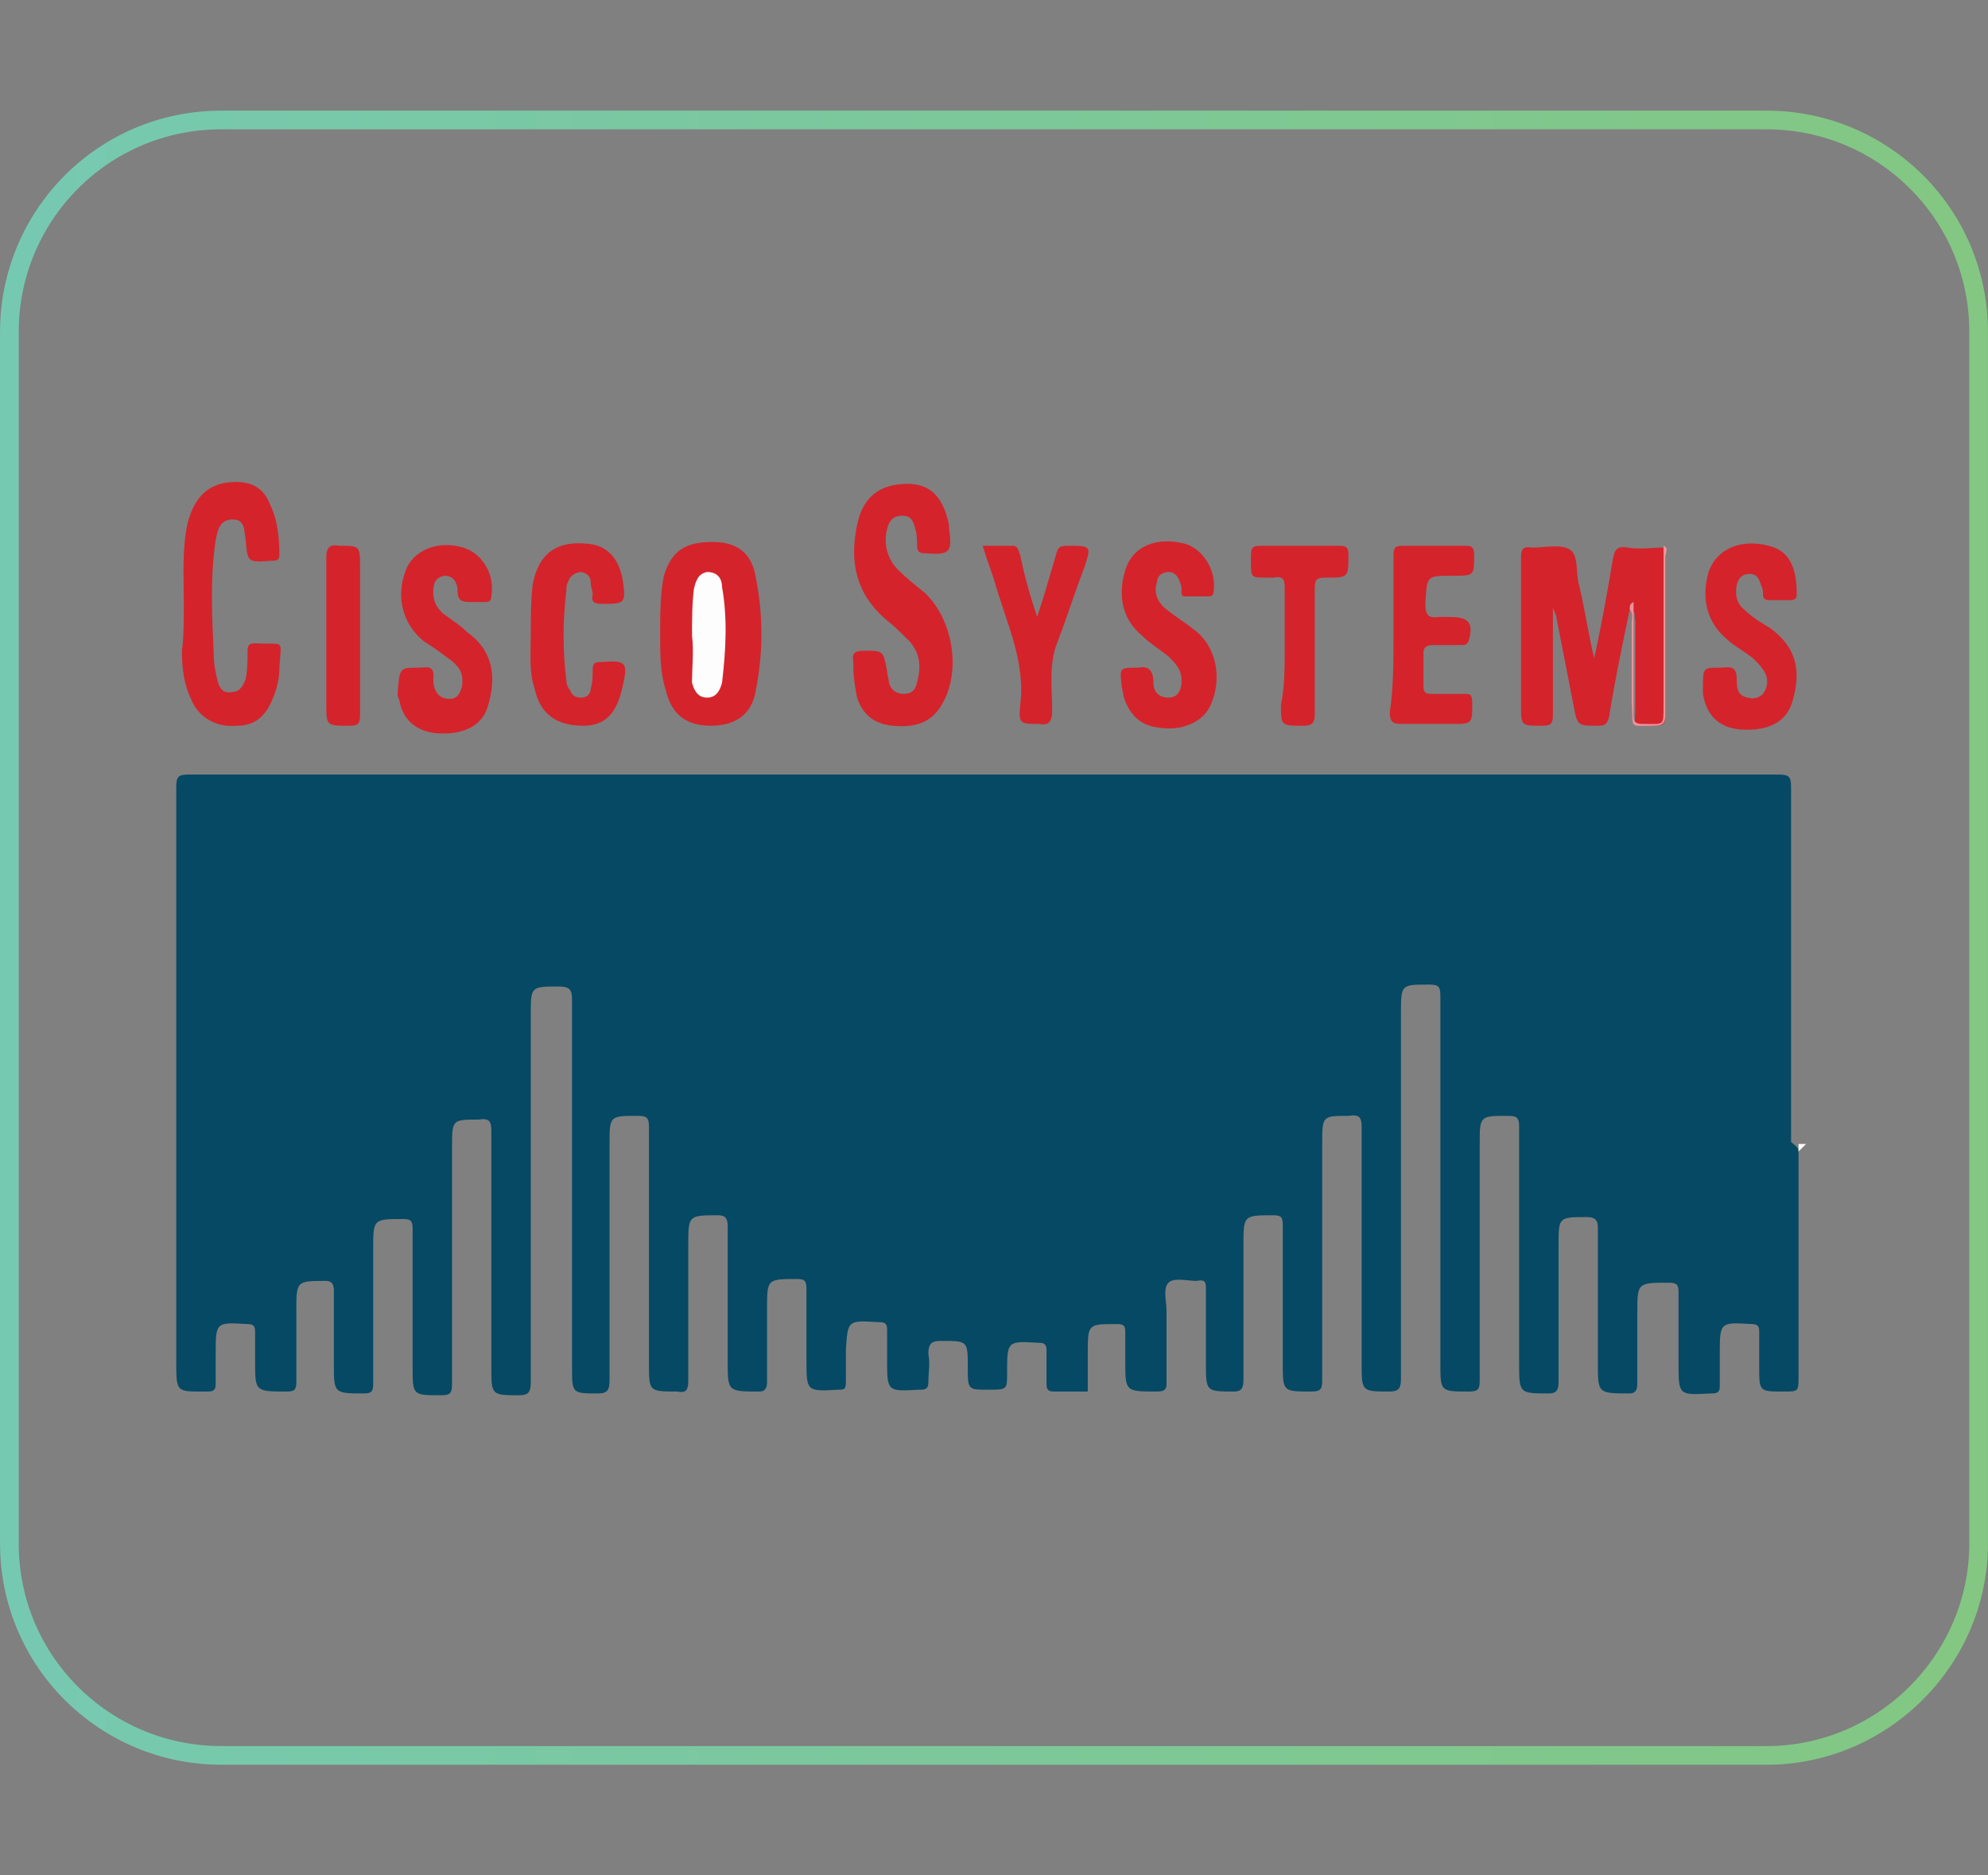 <svg xmlns="http://www.w3.org/2000/svg" xmlns:xlink="http://www.w3.org/1999/xlink" width="106px" height="100px" viewBox="0 0 106 100"><rect x="0" y="0" width="106" height="100" fill="#808080" stroke="none"/><defs><linearGradient id="linear0" gradientUnits="userSpaceOnUse" x1="0.008" y1="50" x2="105.992" y2="50"><stop offset="0" style="stop-color:rgb(46.275%,78.824%,69.412%);stop-opacity:1;"></stop><stop offset="1" style="stop-color:rgb(51.373%,78.039%,50.98%);stop-opacity:1;"></stop></linearGradient></defs><g id="surface1"><path style="fill:none;stroke-width:0.995;stroke-linecap:butt;stroke-linejoin:miter;stroke:url(#linear0);stroke-miterlimit:10;" d="M 94.199 93.602 L 11.801 93.602 C 5.602 93.602 0.5 88.602 0.5 82.301 L 0.5 17.699 C 0.5 11.5 5.5 6.398 11.801 6.398 L 94.199 6.398 C 100.398 6.398 105.5 11.398 105.5 17.699 L 105.5 82.301 C 105.5 88.5 100.398 93.602 94.199 93.602 Z M 94.199 93.602 "></path><path style=" stroke:none;fill-rule:nonzero;fill:rgb(1.961%,28.627%,39.216%);fill-opacity:1;" d="M 95.898 61.398 C 95.898 65.398 95.898 69.398 95.898 73.398 C 95.898 74.199 95.898 74.199 95.102 74.199 C 93.801 74.199 93.801 74.199 93.801 72.898 C 93.801 72.301 93.801 71.602 93.801 71 C 93.801 70.699 93.699 70.602 93.398 70.602 C 91.699 70.5 91.699 70.5 91.699 72.199 C 91.699 72.801 91.699 73.301 91.699 73.898 C 91.699 74.199 91.602 74.301 91.301 74.301 C 91.301 74.301 91.301 74.301 91.199 74.301 C 89.5 74.398 89.5 74.398 89.5 72.699 C 89.5 71.398 89.5 70.102 89.5 68.898 C 89.5 68.5 89.398 68.398 89 68.398 C 87.301 68.398 87.301 68.398 87.301 70 C 87.301 71.301 87.301 72.602 87.301 73.801 C 87.301 74.102 87.199 74.301 86.898 74.301 C 85.199 74.301 85.199 74.301 85.199 72.699 C 85.199 70.301 85.199 67.898 85.199 65.5 C 85.199 65.102 85.102 64.898 84.602 64.898 C 83.102 64.898 83.102 64.898 83.102 66.398 C 83.102 68.801 83.102 71.301 83.102 73.699 C 83.102 74.102 83 74.301 82.602 74.301 C 81 74.301 81 74.301 81 72.699 C 81 68.5 81 64.301 81 60.102 C 81 59.602 80.898 59.5 80.398 59.5 C 78.898 59.5 78.898 59.5 78.898 61 C 78.898 65.199 78.898 69.398 78.898 73.602 C 78.898 74.102 78.801 74.199 78.301 74.199 C 76.801 74.199 76.801 74.199 76.801 72.699 C 76.801 66.199 76.801 59.699 76.801 53.102 C 76.801 52.602 76.699 52.5 76.199 52.5 C 74.699 52.5 74.699 52.5 74.699 54 C 74.699 60.5 74.699 67 74.699 73.5 C 74.699 74 74.602 74.199 74.102 74.199 C 72.602 74.199 72.602 74.199 72.602 72.699 C 72.602 68.5 72.602 64.301 72.602 60.102 C 72.602 59.602 72.5 59.398 71.898 59.5 C 70.5 59.5 70.5 59.5 70.5 61 C 70.5 65.199 70.5 69.398 70.5 73.602 C 70.5 74.102 70.398 74.199 69.898 74.199 C 68.398 74.199 68.398 74.199 68.398 72.699 C 68.398 70.199 68.398 67.801 68.398 65.301 C 68.398 64.898 68.301 64.801 67.898 64.801 C 66.301 64.801 66.301 64.801 66.301 66.398 C 66.301 68.801 66.301 71.199 66.301 73.602 C 66.301 74 66.199 74.199 65.801 74.199 C 64.301 74.199 64.301 74.199 64.301 72.699 C 64.301 71.398 64.301 70.102 64.301 68.801 C 64.301 68.398 64.301 68.199 63.801 68.301 C 63.301 68.301 62.602 68.102 62.301 68.398 C 62 68.699 62.199 69.398 62.199 69.898 C 62.199 71.199 62.199 72.5 62.199 73.699 C 62.199 74 62.199 74.199 61.699 74.199 C 60 74.199 60 74.199 60 72.602 C 60 72.102 60 71.5 60 71 C 60 70.699 59.898 70.602 59.602 70.602 C 59.602 70.602 59.602 70.602 59.5 70.602 C 58 70.602 58 70.602 58 72.199 C 58 72.898 58 73.5 58 74.199 C 57.398 74.199 56.801 74.199 56.199 74.199 C 55.898 74.199 55.801 74.102 55.801 73.801 C 55.801 73.199 55.801 72.602 55.801 72 C 55.801 71.699 55.699 71.602 55.398 71.602 C 53.699 71.5 53.699 71.5 53.699 73.199 C 53.699 74.102 53.699 74.102 52.699 74.102 C 51.602 74.102 51.602 74.102 51.602 72.898 C 51.602 71.5 51.602 71.5 50.199 71.5 C 49.699 71.5 49.5 71.602 49.5 72.199 C 49.602 72.699 49.5 73.199 49.5 73.699 C 49.5 74 49.398 74.102 49.102 74.102 C 49.102 74.102 49.102 74.102 49 74.102 C 47.301 74.199 47.301 74.199 47.301 72.5 C 47.301 72 47.301 71.398 47.301 70.898 C 47.301 70.602 47.199 70.5 46.898 70.5 C 46.898 70.5 46.898 70.5 46.801 70.5 C 45.199 70.398 45.199 70.398 45.102 72 C 45.102 72.602 45.102 73.102 45.102 73.699 C 45.102 74.102 45 74.102 44.699 74.102 C 43 74.199 43 74.199 43 72.5 C 43 71.199 43 69.898 43 68.699 C 43 68.301 42.898 68.199 42.5 68.199 C 40.898 68.199 40.898 68.199 40.898 69.801 C 40.898 71.102 40.898 72.398 40.898 73.699 C 40.898 74 40.801 74.199 40.5 74.199 C 38.801 74.199 38.801 74.199 38.801 72.602 C 38.801 70.199 38.801 67.801 38.801 65.398 C 38.801 65 38.699 64.801 38.301 64.801 C 36.699 64.801 36.699 64.801 36.699 66.398 C 36.699 68.801 36.699 71.199 36.699 73.602 C 36.699 74.102 36.602 74.301 36.102 74.199 C 34.602 74.199 34.602 74.199 34.602 72.699 C 34.602 68.5 34.602 64.301 34.602 60.102 C 34.602 59.602 34.5 59.5 34 59.5 C 32.5 59.5 32.5 59.5 32.5 61 C 32.5 65.199 32.5 69.398 32.5 73.602 C 32.5 74.102 32.398 74.301 31.898 74.301 C 30.5 74.301 30.5 74.301 30.5 72.898 C 30.5 66.398 30.5 59.898 30.5 53.301 C 30.5 52.801 30.398 52.602 29.801 52.602 C 28.301 52.602 28.301 52.602 28.301 54.102 C 28.301 60.602 28.301 67.102 28.301 73.699 C 28.301 74.199 28.199 74.398 27.699 74.398 C 26.199 74.398 26.199 74.398 26.199 72.898 C 26.199 68.699 26.199 64.5 26.199 60.301 C 26.199 59.801 26.102 59.602 25.5 59.699 C 24.102 59.699 24.102 59.699 24.102 61.199 C 24.102 65.398 24.102 69.602 24.102 73.801 C 24.102 74.301 24 74.398 23.5 74.398 C 22 74.398 22 74.398 22 72.898 C 22 70.398 22 68 22 65.5 C 22 65.102 21.898 65 21.5 65 C 19.898 65 19.898 65 19.898 66.602 C 19.898 69 19.898 71.398 19.898 73.801 C 19.898 74.199 19.801 74.301 19.398 74.301 C 17.801 74.301 17.801 74.301 17.801 72.699 C 17.801 71.398 17.801 70.102 17.801 68.801 C 17.801 68.5 17.699 68.301 17.398 68.301 C 15.801 68.301 15.801 68.301 15.801 69.898 C 15.801 71.199 15.801 72.5 15.801 73.699 C 15.801 74.102 15.699 74.199 15.301 74.199 C 13.602 74.199 13.602 74.199 13.602 72.602 C 13.602 72.102 13.602 71.602 13.602 71 C 13.602 70.699 13.5 70.602 13.199 70.602 C 11.5 70.5 11.5 70.5 11.5 72.199 C 11.5 72.699 11.5 73.301 11.5 73.801 C 11.5 74.102 11.398 74.199 11.102 74.199 C 9.398 74.199 9.398 74.301 9.398 72.602 C 9.398 62.398 9.398 52.199 9.398 42 C 9.398 41.398 9.5 41.301 10.102 41.301 C 38.301 41.301 66.602 41.301 94.801 41.301 C 95.398 41.301 95.5 41.398 95.5 42 C 95.5 47.602 95.5 53.301 95.5 58.898 C 95.5 59.102 95.5 59.301 95.5 59.5 C 95.5 60 95.5 60.398 95.5 60.898 C 95.898 61.199 95.898 61.301 95.898 61.398 Z M 95.898 61.398 "></path><path style=" stroke:none;fill-rule:nonzero;fill:rgb(83.529%,13.725%,17.255%);fill-opacity:1;" d="M 86.898 32.5 C 86.5 34.398 86.102 36.301 85.801 38.199 C 85.699 38.602 85.602 38.699 85.199 38.699 C 84.102 38.699 84.102 38.699 83.898 37.602 C 83.602 36.102 83.301 34.5 83 33 C 83 32.801 82.898 32.699 82.801 32.398 C 82.801 34.398 82.801 36.301 82.801 38.102 C 82.801 38.602 82.699 38.699 82.199 38.699 C 81.102 38.699 81.102 38.699 81.102 37.602 C 81.102 35 81.102 32.301 81.102 29.699 C 81.102 29.301 81.199 29.102 81.699 29.199 C 82.398 29.199 83.199 29 83.699 29.301 C 84.199 29.602 84 30.602 84.199 31.199 C 84.5 32.5 84.699 33.801 85 35.102 C 85.398 33.301 85.699 31.602 86 29.801 C 86.102 29.301 86.199 29.102 86.801 29.199 C 87.398 29.301 88.102 29.199 88.699 29.199 C 88.801 29.301 88.801 29.5 88.801 29.699 C 88.801 32.5 88.801 35.301 88.801 38.102 C 88.801 38.602 88.699 38.699 88.199 38.699 C 86.898 38.602 87.199 38.898 87.199 37.602 C 87.199 36.102 87.199 34.602 87.199 33.102 C 87.102 32.898 87.301 32.602 86.898 32.5 Z M 86.898 32.5 "></path><path style=" stroke:none;fill-rule:nonzero;fill:rgb(83.529%,13.725%,17.255%);fill-opacity:1;" d="M 45.5 35.602 C 45.5 35.5 45.5 35.398 45.5 35.301 C 45.398 34.801 45.602 34.699 46.102 34.699 C 47.102 34.699 47.102 34.699 47.301 35.801 C 47.301 36 47.398 36.199 47.398 36.398 C 47.5 36.801 47.801 37 48.199 37 C 48.602 37 48.801 36.801 48.898 36.398 C 49.102 35.602 49.102 34.898 48.5 34.199 C 48.102 33.801 47.699 33.398 47.199 33 C 45.602 31.602 45.301 29.898 45.699 28 C 46 26.5 46.898 25.801 48.398 25.801 C 49.602 25.801 50.301 26.5 50.602 28 C 50.602 28.102 50.602 28.199 50.602 28.199 C 50.801 29.5 50.602 29.602 49.301 29.5 C 49 29.5 48.898 29.398 48.898 29.102 C 48.898 28.801 48.898 28.5 48.801 28.199 C 48.699 27.801 48.602 27.5 48.102 27.5 C 47.602 27.5 47.398 27.801 47.301 28.199 C 47.102 29 47.301 29.801 47.898 30.398 C 48.301 30.801 48.801 31.199 49.301 31.602 C 50.801 33 51.301 35.801 50.199 37.602 C 49.602 38.602 48.699 38.801 47.602 38.699 C 46.602 38.602 46 38.102 45.699 37.199 C 45.602 36.699 45.5 36.102 45.5 35.602 Z M 45.5 35.602 "></path><path style=" stroke:none;fill-rule:nonzero;fill:rgb(83.529%,13.725%,17.255%);fill-opacity:1;" d="M 9.801 32.199 C 9.801 30.801 9.699 29.301 10 27.898 C 10.398 26.398 11.199 25.699 12.602 25.699 C 13.5 25.699 14.102 26.102 14.398 26.898 C 14.801 27.699 14.898 28.699 14.898 29.602 C 14.898 29.801 14.801 29.898 14.602 29.898 C 14.602 29.898 14.602 29.898 14.5 29.898 C 13.199 30 13.199 30 13.102 28.801 C 13 28.301 13.102 27.699 12.398 27.699 C 11.699 27.699 11.602 28.301 11.5 28.801 C 11.199 30.801 11.301 32.801 11.398 34.898 C 11.398 35.398 11.5 35.898 11.602 36.301 C 11.699 36.699 11.898 37 12.398 36.898 C 12.801 36.898 13 36.5 13.102 36.199 C 13.199 35.699 13.199 35.199 13.199 34.699 C 13.199 34.398 13.301 34.301 13.602 34.301 C 15.199 34.398 15 34 14.898 35.602 C 14.898 36.102 14.801 36.602 14.602 37.102 C 14.199 38.199 13.602 38.699 12.602 38.699 C 11.602 38.801 10.602 38.301 10.199 37.301 C 9.801 36.5 9.699 35.602 9.699 34.699 C 9.801 34 9.801 33.102 9.801 32.199 Z M 9.801 32.199 "></path><path style=" stroke:none;fill-rule:nonzero;fill:rgb(83.529%,13.725%,17.255%);fill-opacity:1;" d="M 35.199 33.801 C 35.199 32.801 35.199 31.699 35.398 30.699 C 35.801 29.398 36.5 28.898 38 28.898 C 39.301 28.898 40.102 29.5 40.301 30.801 C 40.699 32.801 40.699 34.801 40.301 36.801 C 40.102 38.102 39.199 38.699 37.898 38.699 C 36.602 38.699 35.801 38.102 35.5 36.801 C 35.199 35.898 35.199 34.898 35.199 33.801 Z M 35.199 33.801 "></path><path style=" stroke:none;fill-rule:nonzero;fill:rgb(83.529%,13.725%,17.255%);fill-opacity:1;" d="M 91.699 35.602 C 92.102 35.602 92.602 35.398 92.602 36.199 C 92.602 36.602 92.602 37.102 93.199 37.199 C 93.5 37.301 93.801 37.199 94 37 C 94.301 36.602 94.301 36.102 94 35.699 C 93.801 35.398 93.5 35.102 93.199 34.898 C 92.801 34.602 92.398 34.398 92.102 34.102 C 91 33.199 90.699 31.898 91.102 30.5 C 91.5 29.301 92.801 28.699 94.301 29.102 C 95.602 29.398 95.801 30.602 95.801 31.699 C 95.801 31.898 95.699 32 95.5 32 C 95.102 32 94.699 32 94.301 32 C 94.102 32 94 31.898 94 31.699 C 94 31.5 94 31.398 93.898 31.199 C 93.801 30.898 93.699 30.602 93.301 30.602 C 92.898 30.602 92.699 30.801 92.602 31.199 C 92.5 31.699 92.602 32.199 93 32.5 C 93.398 32.898 93.898 33.199 94.398 33.5 C 95.602 34.398 96.102 35.5 95.602 37.301 C 95.301 38.5 94.301 39 92.801 38.898 C 91.699 38.801 91 38.199 90.801 37 C 90.801 36.898 90.801 36.801 90.801 36.699 C 90.801 35.602 90.801 35.602 91.699 35.602 Z M 91.699 35.602 "></path><path style=" stroke:none;fill-rule:nonzero;fill:rgb(83.529%,13.725%,17.255%);fill-opacity:1;" d="M 22.301 35.602 C 22.699 35.602 23.199 35.398 23.102 36.199 C 23.102 36.602 23.199 37 23.602 37.199 C 23.898 37.301 24.199 37.301 24.398 37.102 C 24.699 36.699 24.699 36.301 24.602 35.898 C 24.5 35.602 24.199 35.301 23.898 35.102 C 23.5 34.801 23.102 34.5 22.602 34.199 C 21.5 33.301 21.102 31.898 21.602 30.5 C 22 29.301 23.398 28.801 24.699 29.199 C 25.699 29.5 26.398 30.602 26.199 31.801 C 26.199 32 26.102 32.102 25.898 32.102 C 25.699 32.102 25.398 32.102 25.199 32.102 C 24.699 32.102 24.398 32.102 24.398 31.5 C 24.398 31.102 24.199 30.699 23.699 30.699 C 23.199 30.801 23.102 31.102 23.102 31.602 C 23.102 32.102 23.301 32.398 23.602 32.699 C 24 33 24.5 33.301 24.898 33.699 C 26.301 34.699 26.5 36.102 26 37.699 C 25.699 38.699 24.699 39.199 23.301 39.102 C 22.199 39 21.5 38.398 21.301 37.398 C 21.301 37.301 21.199 37.199 21.199 37 C 21.301 35.602 21.301 35.602 22.301 35.602 Z M 22.301 35.602 "></path><path style=" stroke:none;fill-rule:nonzero;fill:rgb(83.529%,13.725%,17.255%);fill-opacity:1;" d="M 60.699 35.602 C 61.199 35.5 61.5 35.699 61.5 36.398 C 61.5 36.898 61.801 37.199 62.301 37.199 C 62.801 37.199 63 36.801 63 36.301 C 63 35.699 62.699 35.398 62.301 35 C 61.801 34.602 61.301 34.301 60.898 33.898 C 59.801 33 59.602 31.699 60 30.398 C 60.398 29.102 61.699 28.602 63.199 29 C 64.199 29.301 64.898 30.5 64.699 31.602 C 64.699 31.699 64.602 31.801 64.5 31.801 C 64.102 31.801 63.699 31.801 63.199 31.801 C 63 31.801 63 31.699 63 31.602 C 63 31.398 63 31.199 62.898 31 C 62.801 30.699 62.602 30.5 62.301 30.5 C 62 30.5 61.699 30.699 61.699 31 C 61.5 31.602 61.699 32.102 62.199 32.5 C 62.699 32.898 63.199 33.199 63.699 33.602 C 64.898 34.5 65.199 36.301 64.5 37.699 C 64.102 38.5 63 39 61.801 38.801 C 60.801 38.699 60.199 38.102 59.898 37.102 C 59.898 36.898 59.801 36.699 59.801 36.5 C 59.699 35.602 59.699 35.602 60.699 35.602 Z M 60.699 35.602 "></path><path style=" stroke:none;fill-rule:nonzero;fill:rgb(83.529%,13.725%,17.255%);fill-opacity:1;" d="M 28.301 33.801 C 28.301 32.898 28.301 32.102 28.398 31.199 C 28.699 29.5 29.699 28.801 31.398 29 C 32.398 29.102 33 29.801 33.199 30.898 C 33.398 32.199 33.301 32.199 32.102 32.199 C 31.699 32.199 31.5 32.102 31.602 31.699 C 31.602 31.5 31.5 31.301 31.5 31.102 C 31.5 30.801 31.398 30.602 31 30.5 C 30.699 30.5 30.398 30.699 30.301 31 C 30.199 31.199 30.199 31.301 30.199 31.5 C 30 33.102 30 34.699 30.199 36.301 C 30.199 36.5 30.301 36.699 30.398 36.801 C 30.5 37.102 30.699 37.199 31 37.199 C 31.301 37.199 31.5 37 31.5 36.699 C 31.602 36.398 31.602 36 31.602 35.699 C 31.602 35.398 31.699 35.301 32 35.301 C 33.398 35.199 33.5 35.301 33.199 36.602 C 32.898 38 32.301 38.699 31.102 38.699 C 29.699 38.699 28.801 38.102 28.5 36.699 C 28.199 35.801 28.301 34.801 28.301 33.801 Z M 28.301 33.801 "></path><path style=" stroke:none;fill-rule:nonzero;fill:rgb(83.529%,13.725%,17.255%);fill-opacity:1;" d="M 74.301 33.801 C 74.301 32.398 74.301 31 74.301 29.602 C 74.301 29.199 74.398 29.102 74.801 29.102 C 75.898 29.102 77 29.102 78.102 29.102 C 78.398 29.102 78.602 29.102 78.602 29.602 C 78.602 30.699 78.602 30.699 77.5 30.699 C 76 30.699 76.102 30.699 76 32.199 C 76 32.699 76.102 33 76.699 32.898 C 76.898 32.898 77.102 32.898 77.301 32.898 C 78.301 32.898 78.602 33.199 78.301 34.199 C 78.199 34.398 78.102 34.398 77.898 34.398 C 77.398 34.398 76.898 34.398 76.398 34.398 C 76.102 34.398 75.898 34.5 75.898 34.801 C 75.898 35.398 75.898 36 75.898 36.602 C 75.898 36.898 76 37 76.301 37 C 76.898 37 77.398 37 78 37 C 78.398 37 78.5 37 78.5 37.5 C 78.5 38.602 78.5 38.602 77.398 38.602 C 76.5 38.602 75.602 38.602 74.699 38.602 C 74.301 38.602 74.102 38.5 74.102 38 C 74.301 36.699 74.301 35.301 74.301 33.801 Z M 74.301 33.801 "></path><path style=" stroke:none;fill-rule:nonzero;fill:rgb(83.529%,13.725%,17.255%);fill-opacity:1;" d="M 55.301 32.898 C 55.699 31.699 56 30.602 56.301 29.602 C 56.398 29.199 56.5 29.102 56.898 29.102 C 58.199 29.102 58.199 29.102 57.801 30.301 C 57.301 31.602 56.898 32.898 56.398 34.199 C 55.898 35.398 56.102 36.699 56.102 37.898 C 56.102 38.5 55.898 38.699 55.398 38.602 C 54.398 38.602 54.301 38.602 54.398 37.602 C 54.699 35.199 53.602 33.102 53 30.898 C 52.801 30.301 52.602 29.801 52.398 29.102 C 53 29.102 53.5 29.102 54 29.102 C 54.301 29.102 54.301 29.398 54.398 29.602 C 54.602 30.602 54.898 31.699 55.301 32.898 Z M 55.301 32.898 "></path><path style=" stroke:none;fill-rule:nonzero;fill:rgb(83.529%,13.725%,17.255%);fill-opacity:1;" d="M 68.5 34.699 C 68.5 33.602 68.5 32.5 68.5 31.301 C 68.5 30.898 68.398 30.699 67.898 30.801 C 67.801 30.801 67.699 30.801 67.5 30.801 C 66.699 30.801 66.699 30.801 66.699 29.898 C 66.699 29.102 66.699 29.102 67.5 29.102 C 68.801 29.102 70.102 29.102 71.398 29.102 C 71.801 29.102 71.898 29.199 71.898 29.602 C 71.898 30.801 71.898 30.801 70.699 30.801 C 70.199 30.801 70.102 30.898 70.102 31.398 C 70.102 33.602 70.102 35.898 70.102 38.102 C 70.102 38.5 70 38.699 69.5 38.699 C 68.301 38.699 68.301 38.699 68.301 37.602 C 68.5 36.602 68.5 35.602 68.5 34.699 Z M 68.5 34.699 "></path><path style=" stroke:none;fill-rule:nonzero;fill:rgb(83.529%,13.725%,17.255%);fill-opacity:1;" d="M 19.199 34 C 19.199 35.398 19.199 36.801 19.199 38.102 C 19.199 38.602 19.102 38.699 18.602 38.699 C 17.398 38.699 17.398 38.699 17.398 37.5 C 17.398 34.898 17.398 32.301 17.398 29.699 C 17.398 29.199 17.602 29 18.102 29.102 C 19.199 29.102 19.199 29.102 19.199 30.301 C 19.199 31.5 19.199 32.699 19.199 34 Z M 19.199 34 "></path><path style=" stroke:none;fill-rule:nonzero;fill:rgb(92.157%,57.647%,60%);fill-opacity:1;" d="M 86.898 32.5 C 86.898 32.301 86.898 32.199 87.102 32.102 C 87.102 33.699 87.102 35.199 87.102 36.699 C 87.102 37.199 87.102 37.602 87.102 38.102 C 87.102 38.5 87.199 38.602 87.602 38.602 C 87.699 38.602 87.699 38.602 87.801 38.602 C 88.699 38.602 88.699 38.699 88.699 37.699 C 88.699 34.801 88.699 32 88.699 29.102 C 89 29.199 88.801 29.5 88.801 29.699 C 88.801 32.5 88.801 35.301 88.801 38.102 C 88.801 38.602 88.602 38.699 88.199 38.699 C 86.801 38.699 87.102 38.898 87 37.5 C 87 36.102 87 34.602 87 33.199 C 87 33 87.102 32.699 86.898 32.5 Z M 86.898 32.5 "></path><path style=" stroke:none;fill-rule:nonzero;fill:rgb(100%,100%,100%);fill-opacity:1;" d="M 95.898 61.398 C 95.898 61.301 95.898 61.199 95.898 61 C 96 61 96.102 61 96.301 61 C 96.102 61.199 96 61.301 95.898 61.398 Z M 95.898 61.398 "></path><path style=" stroke:none;fill-rule:nonzero;fill:rgb(99.216%,99.216%,99.608%);fill-opacity:1;" d="M 36.898 33.898 C 36.898 33.102 36.898 32.199 37 31.398 C 37.102 31 37.199 30.602 37.699 30.5 C 38.301 30.5 38.5 30.898 38.5 31.301 C 38.801 33 38.699 34.699 38.5 36.398 C 38.398 36.801 38.199 37.199 37.699 37.199 C 37.199 37.199 37 36.801 36.898 36.398 C 36.898 35.602 37 34.699 36.898 33.898 Z M 36.898 33.898 "></path></g></svg>